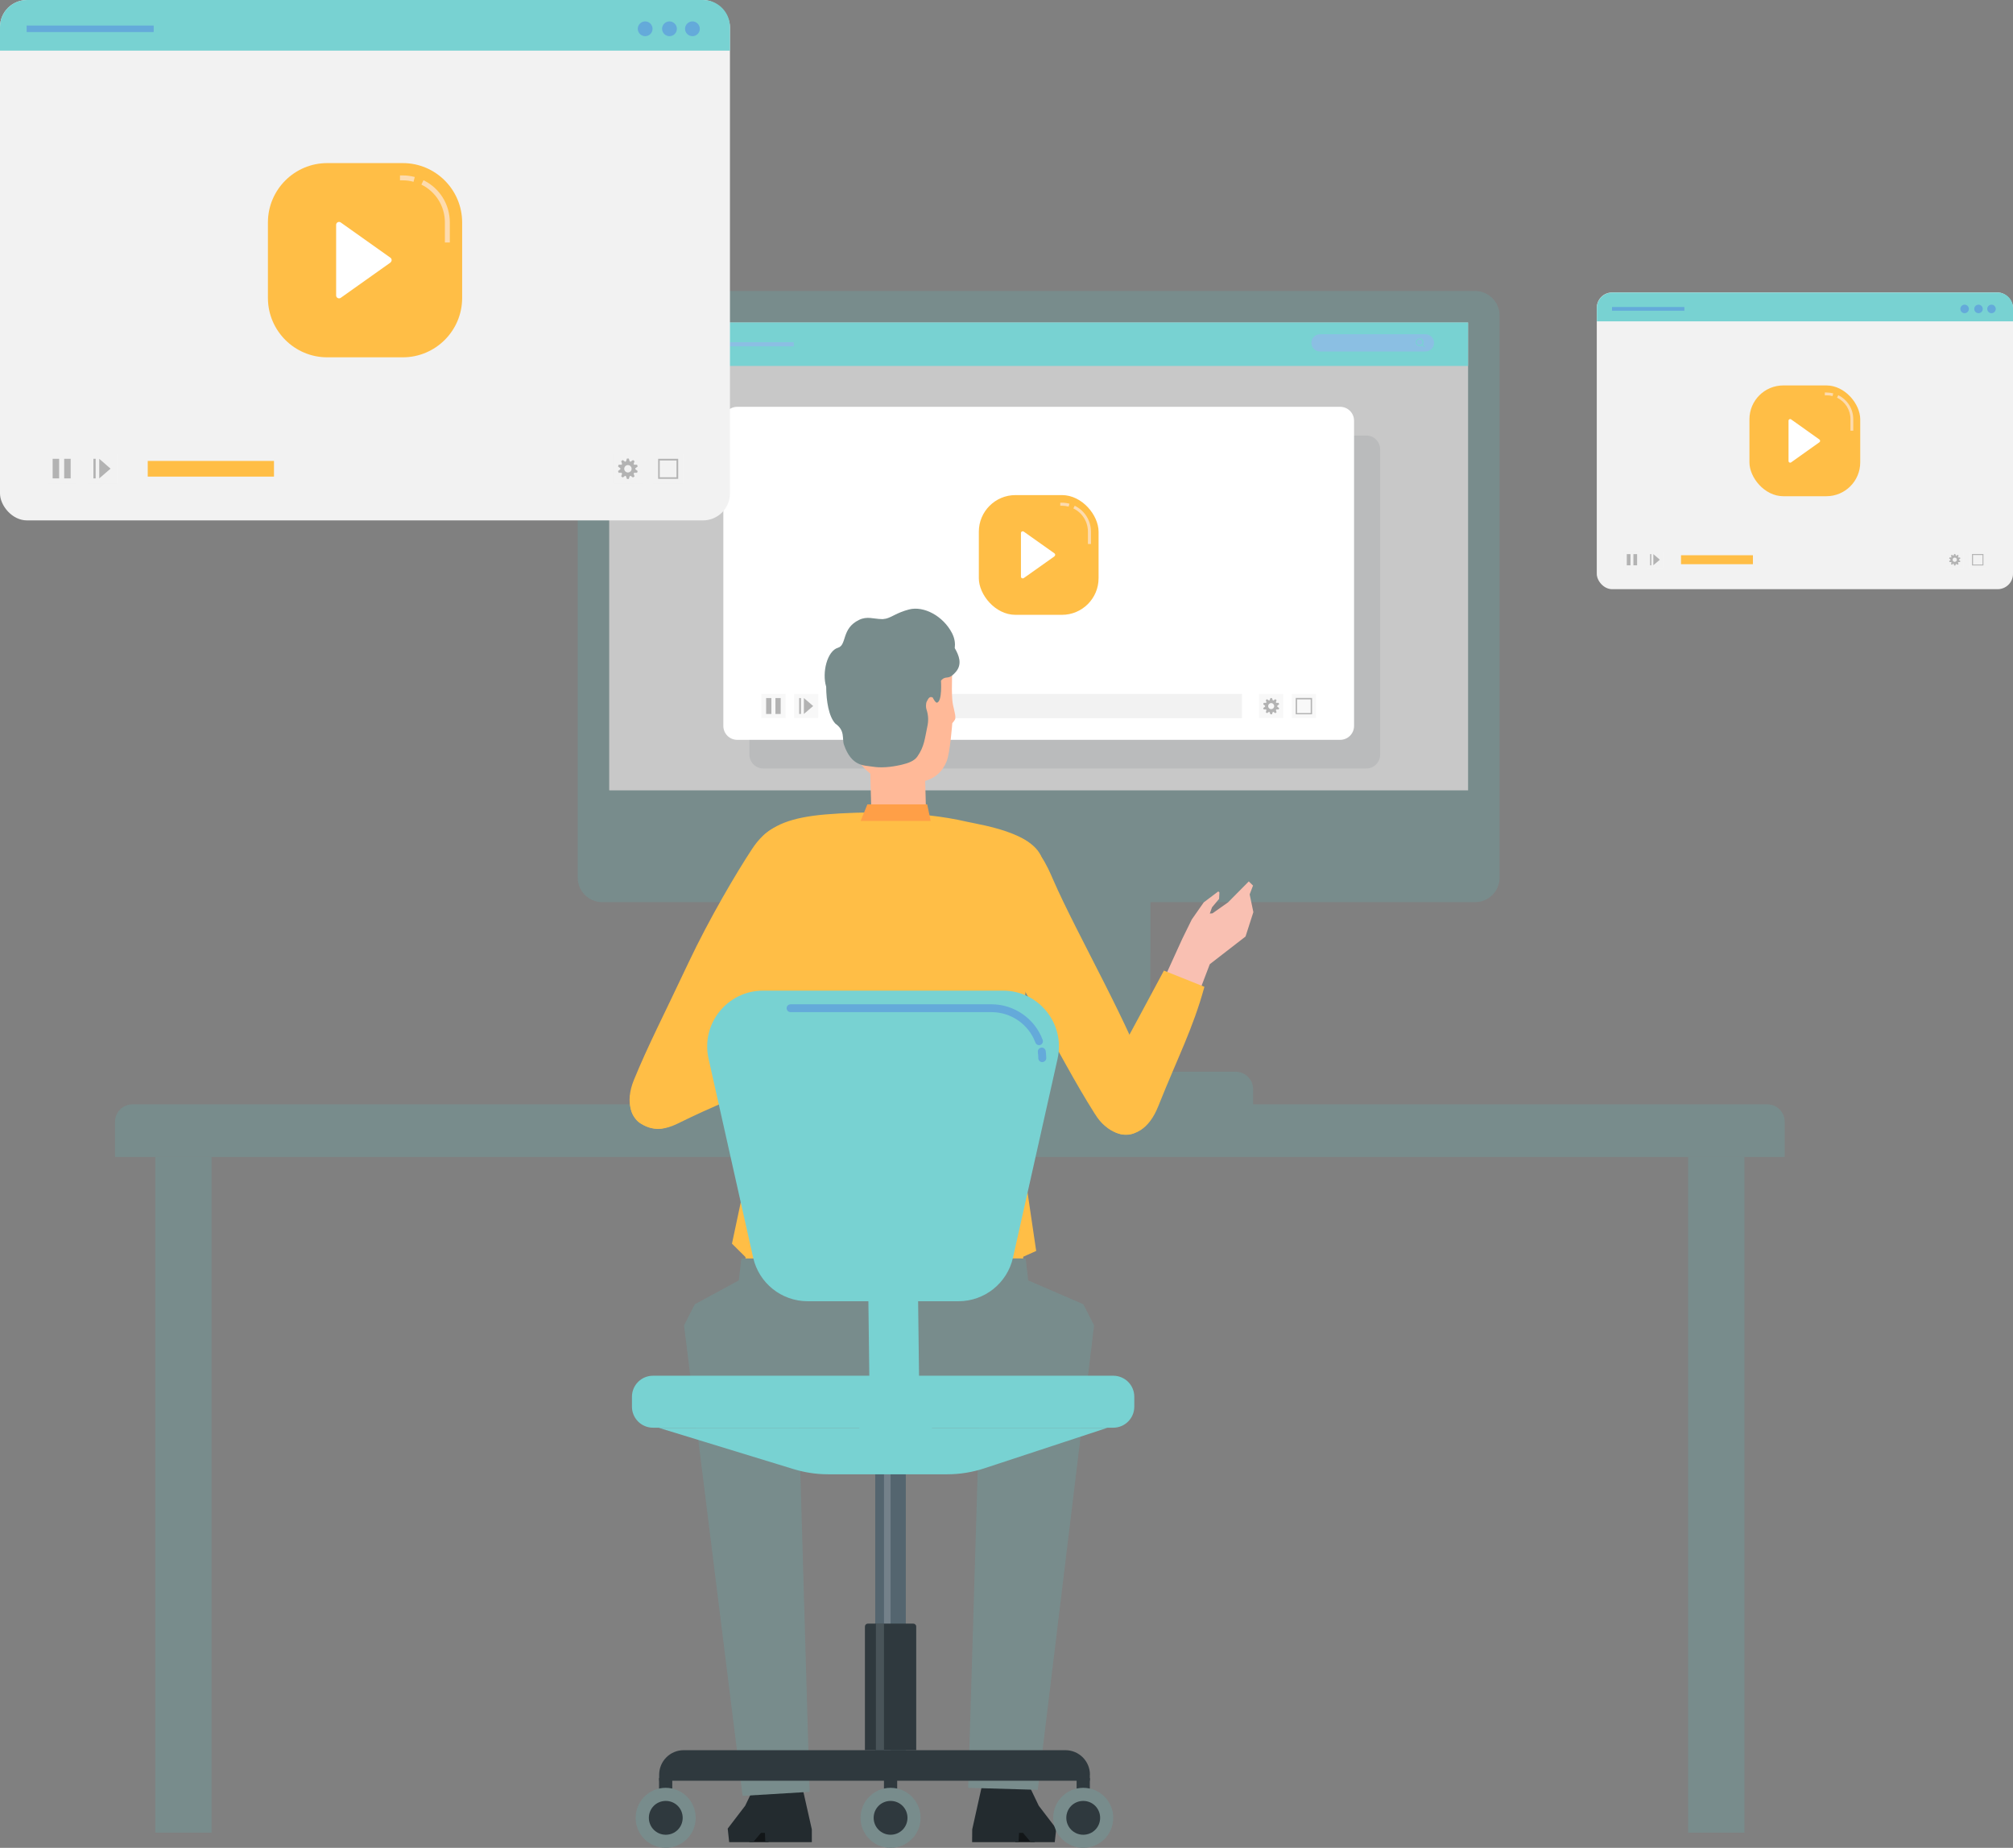<?xml version="1.0" encoding="UTF-8"?><svg id="_レイヤー_2" xmlns="http://www.w3.org/2000/svg" viewBox="0 0 179.72 164.97"><rect x="0" y="0" width="179.72" height="164.97" fill="#808080" stroke="none"/><defs><style>.cls-1,.cls-2,.cls-3,.cls-4,.cls-5,.cls-6,.cls-7,.cls-8,.cls-9,.cls-10,.cls-11,.cls-12,.cls-13,.cls-14,.cls-15,.cls-16,.cls-17,.cls-18,.cls-19,.cls-20,.cls-21,.cls-22,.cls-23,.cls-24,.cls-25,.cls-26{stroke-width:0px;}.cls-1,.cls-17{fill:#f2f2f2;}.cls-1,.cls-19,.cls-27{opacity:.5;}.cls-2{fill:#b3b3b3;}.cls-3{fill:none;}.cls-4{fill:#232b2f;}.cls-5{fill:#bde0f5;}.cls-6{fill:#ffb26c;}.cls-7{fill:#fddbae;}.cls-8{fill:#ffb998;}.cls-9{fill:#3f4c53;opacity:.1;}.cls-10{fill:#78d2d2;}.cls-11{fill:#ff9f47;}.cls-12{fill:#54656f;}.cls-13{fill:#788c8c;}.cls-14{fill:#64aada;}.cls-15{fill:#c8c8c8;}.cls-16{fill:#121618;}.cls-18{fill:#f9c0b2;}.cls-19{fill:#657075;}.cls-20{fill:#ffbe46;}.cls-21{fill:#8bbfe3;}.cls-22{fill:#bfc3c9;opacity:.3;}.cls-23{fill:#fff;}.cls-24{fill:#2a2a3b;}.cls-25{fill:#76beea;}.cls-26{fill:#2f393e;}</style></defs><g id="_写真イラスト"><rect class="cls-13" x="82.76" y="70.56" width="19.94" height="27.42"/><polygon class="cls-13" points="82.76 67.96 82.76 81.56 102.7 85.05 102.7 67.96 82.76 67.96"/><path class="cls-13" d="M75.14,95.68h35.18c.86,0,1.56.7,1.56,1.56v1.39h-38.31v-1.39c0-.86.7-1.56,1.56-1.56Z"/><path class="cls-13" d="M53.76,25.98h77.94c1.2,0,2.18.98,2.18,2.18v50.2c0,1.2-.98,2.18-2.18,2.18H53.76c-1.2,0-2.18-.98-2.18-2.18V28.16c0-1.2.98-2.18,2.18-2.18Z"/><rect class="cls-15" x="54.39" y="28.79" width="76.68" height="41.77"/><rect class="cls-10" x="54.39" y="28.79" width="76.68" height="3.88"/><rect class="cls-21" x="58.44" y="30.55" width="12.43" height=".37"/><path class="cls-5" d="M57.45,31.64h-1.28c-.15,0-.27-.12-.27-.27v-1.28c0-.15.12-.27.27-.27h1.28c.15,0,.27.12.27.27v1.28c0,.15-.12.27-.27.27ZM56.17,29.89c-.11,0-.21.09-.21.21v1.28c0,.11.09.21.21.21h1.28c.11,0,.21-.09.21-.21v-1.28c0-.11-.09-.21-.21-.21h-1.28Z"/><rect class="cls-5" x="56.28" y="30.33" width="1.12" height=".12"/><rect class="cls-5" x="56.28" y="30.64" width="1.12" height=".12"/><rect class="cls-5" x="56.28" y="30.94" width="1.12" height=".12"/><path class="cls-21" d="M127.26,31.38h-9.41c-.42,0-.77-.34-.77-.77h0c0-.42.34-.77.77-.77h9.41c.42,0,.77.34.77.77h0c0,.42-.34.77-.77.77Z"/><path class="cls-10" d="M127.2,30.95l-.18-.18c.11-.14.1-.33-.02-.46-.14-.14-.36-.14-.49,0-.14.14-.14.36,0,.49.07.07.16.1.25.1.07,0,.14-.03.21-.07l.18.18.06-.06ZM126.56,30.74c-.1-.1-.1-.27,0-.37.05-.05.12-.08.18-.08s.13.03.18.08c.05.05.08.11.08.18s-.03.14-.08.18c-.1.1-.27.1-.37,0Z"/><path class="cls-9" d="M68.15,38.88h53.83c.69,0,1.24.56,1.24,1.24v27.25c0,.69-.56,1.24-1.24,1.24h-53.83c-.69,0-1.24-.56-1.24-1.24v-27.25c0-.69.56-1.24,1.24-1.24Z"/><path class="cls-23" d="M65.82,36.32h53.83c.69,0,1.24.56,1.24,1.24v27.25c0,.69-.56,1.24-1.24,1.24h-53.83c-.69,0-1.24-.56-1.24-1.24v-27.25c0-.69.56-1.24,1.24-1.24Z"/><rect class="cls-17" x="74.59" y="61.95" width="36.29" height="2.17"/><rect class="cls-20" x="75.3" y="62.47" width="9.15" height="1.13"/><g class="cls-27"><rect class="cls-17" x="112.41" y="61.95" width="2.16" height="2.16"/></g><g class="cls-27"><rect class="cls-17" x="115.34" y="61.95" width="2.16" height="2.16"/></g><path class="cls-2" d="M114.03,63.01l.17-.13-.04-.13h-.21s-.04-.05-.04-.05l.06-.2-.11-.08-.17.12-.06-.02-.07-.2h-.14l-.07.2-.06.02-.17-.12-.11.08.06.2-.04.05h-.21s-.04.13-.04.13l.17.13v.07l-.17.13.04.13h.21s.04.05.04.05l-.06.2.11.08.17-.12.06.02.07.2h.14l.07-.2.06-.02.17.12.11-.08-.06-.2.04-.05h.21s.04-.13.04-.13l-.17-.13v-.07ZM113.76,63.04c0,.15-.12.27-.27.27s-.27-.12-.27-.27.12-.27.27-.27.27.12.27.27Z"/><path class="cls-2" d="M117.02,62.44v1.22h-1.22v-1.22h1.22M117.14,62.31h-1.46v1.46h1.46v-1.46h0Z"/><rect class="cls-1" x="67.97" y="61.95" width="2.16" height="2.16"/><g class="cls-27"><rect class="cls-17" x="70.9" y="61.95" width="2.16" height="2.16"/></g><rect class="cls-2" x="69.23" y="62.32" width=".47" height="1.42"/><rect class="cls-2" x="68.4" y="62.32" width=".47" height="1.42"/><polygon class="cls-2" points="72.6 63.03 71.77 63.74 71.77 62.32 72.6 63.03"/><rect class="cls-2" x="71.35" y="62.32" width=".16" height="1.42"/><rect class="cls-20" x="87.39" y="44.2" width="10.69" height="10.69" rx="3.27" ry="3.27"/><path class="cls-23" d="M94.14,49.67l-2.74,1.94c-.11.07-.25,0-.25-.13v-3.89c0-.13.14-.2.25-.13l2.74,1.94c.09.06.09.2,0,.26Z"/><path class="cls-3" d="M95.41,45.23c-.19-.05-.39-.08-.6-.08h-.15v-.27h.15c.23,0,.45.03.67.09l-.07.26ZM97.4,48.57h-.27v-1.1c0-.89-.5-1.69-1.3-2.08l.12-.24c.89.44,1.45,1.33,1.45,2.32v1.1Z"/><path class="cls-7" d="M94.66,44.88v.27h.15c.2,0,.4.03.6.08l.07-.26c-.22-.06-.44-.09-.67-.09h-.15Z"/><path class="cls-7" d="M95.95,45.15l-.12.24c.8.39,1.3,1.19,1.3,2.08v1.1h.27v-1.1c0-.99-.55-1.88-1.45-2.32Z"/><polygon class="cls-24" points="157.29 98.82 157.22 98.82 157.22 98.82 157.29 98.82"/><polygon class="cls-25" points="90.2 21.01 90.2 21.01 90.27 21.01 90.2 21.01"/><polygon class="cls-25" points="90.2 21.01 90.2 21.01 90.27 21.01 90.2 21.01"/><path class="cls-3" d="M102.61,85.07h0v10.61h2.73s-.01-.07-.01-.1v-15.02h-2.72v4.5Z"/><polygon class="cls-25" points="90.2 21.01 90.2 21.01 90.27 21.01 90.2 21.01"/><rect class="cls-17" x="142.56" y="26.11" width="37.16" height="26.49" rx="1.37" ry="1.37"/><path class="cls-10" d="M179.72,27.49c0-.76-.61-1.37-1.37-1.37h-34.41c-.76,0-1.37.61-1.37,1.37v1.2h37.16v-1.2Z"/><rect class="cls-14" x="143.92" y="27.41" width="6.46" height=".33"/><path class="cls-14" d="M175.78,27.58c0,.21-.17.38-.38.38s-.38-.17-.38-.38.17-.38.38-.38.38.17.38.38Z"/><path class="cls-14" d="M177.02,27.58c0,.21-.17.38-.38.38s-.38-.17-.38-.38.17-.38.38-.38.38.17.38.38Z"/><path class="cls-14" d="M178.18,27.58c0,.21-.17.38-.38.38s-.38-.17-.38-.38.17-.38.38-.38.38.17.38.38Z"/><rect class="cls-17" x="149.59" y="49.21" width="23.1" height="1.52"/><rect class="cls-20" x="150.08" y="49.57" width="6.42" height=".8"/><g class="cls-27"><rect class="cls-17" x="173.77" y="49.21" width="1.51" height="1.51"/></g><g class="cls-27"><rect class="cls-17" x="175.82" y="49.21" width="1.51" height="1.51"/></g><path class="cls-2" d="M174.9,49.95l.12-.09-.03-.09h-.15s-.03-.04-.03-.04l.05-.14-.08-.06-.12.09h-.04s-.05-.16-.05-.16h-.1l-.05.14h-.04s-.12-.07-.12-.07l-.08.06.05.14-.03.04h-.15s-.03.09-.03.09l.12.09v.05l-.12.09.03.09h.15s.03.04.03.04l-.05.14.08.06.12-.09h.04s.05.16.05.16h.1l.05-.14h.04s.12.07.12.07l.08-.06-.05-.14.03-.04h.15s.03-.09.03-.09l-.12-.09v-.05ZM174.71,49.97c0,.1-.08.19-.19.19s-.19-.08-.19-.19.08-.19.19-.19.19.08.19.19Z"/><path class="cls-2" d="M177,49.55v.85h-.85v-.85h.85M177.08,49.46h-1.02v1.02h1.02v-1.02h0Z"/><rect class="cls-1" x="144.95" y="49.21" width="1.51" height="1.51"/><g class="cls-27"><rect class="cls-17" x="147" y="49.21" width="1.51" height="1.51"/></g><rect class="cls-2" x="145.83" y="49.47" width=".33" height="1"/><rect class="cls-2" x="145.24" y="49.47" width=".33" height="1"/><polygon class="cls-2" points="148.19 49.97 147.61 50.46 147.61 49.47 148.19 49.97"/><rect class="cls-2" x="147.32" y="49.47" width=".11" height="1"/><rect class="cls-20" x="156.19" y="34.41" width="9.89" height="9.89" rx="3.02" ry="3.02"/><path class="cls-23" d="M162.44,39.48l-2.53,1.8c-.1.07-.23,0-.23-.12v-3.6c0-.12.13-.19.23-.12l2.53,1.8c.08.06.08.18,0,.24Z"/><path class="cls-3" d="M163.61,35.36c-.18-.05-.36-.07-.55-.07h-.14v-.25h.14c.21,0,.42.03.62.08l-.06.24ZM165.46,38.46h-.25v-1.02c0-.82-.46-1.56-1.2-1.93l.11-.22c.83.41,1.34,1.23,1.34,2.15v1.02Z"/><path class="cls-7" d="M162.92,35.04v.25h.14c.19,0,.37.02.55.07l.06-.24c-.2-.05-.41-.08-.62-.08h-.14Z"/><path class="cls-7" d="M164.12,35.28l-.11.22c.74.37,1.2,1.1,1.2,1.93v1.02h.25v-1.02c0-.92-.51-1.74-1.34-2.15Z"/><rect class="cls-17" y="0" width="65.17" height="46.46" rx="2.41" ry="2.41"/><path class="cls-10" d="M65.17,2.41c0-1.33-1.08-2.41-2.41-2.41H2.41C1.08,0,0,1.08,0,2.41v2.11h65.17v-2.11Z"/><rect class="cls-14" x="2.38" y="2.28" width="11.34" height=".58"/><path class="cls-14" d="M58.26,2.57c0,.37-.3.66-.66.66s-.66-.3-.66-.66.3-.66.66-.66.66.3.66.66Z"/><path class="cls-14" d="M60.43,2.57c0,.37-.3.66-.66.66s-.66-.3-.66-.66.3-.66.66-.66.66.3.66.66Z"/><path class="cls-14" d="M62.48,2.57c0,.37-.3.66-.66.66s-.66-.3-.66-.66.3-.66.66-.66.66.3.66.66Z"/><rect class="cls-17" x="12.32" y="40.51" width="40.52" height="2.67"/><rect class="cls-20" x="13.19" y="41.15" width="11.27" height="1.4"/><g class="cls-27"><rect class="cls-17" x="54.73" y="40.51" width="2.65" height="2.65"/></g><g class="cls-27"><rect class="cls-17" x="58.33" y="40.51" width="2.65" height="2.65"/></g><path class="cls-2" d="M56.72,41.81l.21-.16-.05-.16h-.26s-.05-.07-.05-.07l.08-.25-.14-.1-.21.15-.08-.03-.08-.25h-.17l-.08.25-.08.03-.21-.15-.14.1.08.25-.05.07h-.26s-.05.16-.05.16l.21.16v.08l-.21.16.05.16h.26s.05.07.05.07l-.08.25.14.1.21-.15.08.03.08.25h.17l.08-.25.08-.03.21.15.14-.1-.08-.25.05-.07h.26s.05-.16.05-.16l-.21-.16v-.08ZM56.39,41.85c0,.18-.15.33-.33.33s-.33-.15-.33-.33.15-.33.33-.33.33.15.33.33Z"/><path class="cls-2" d="M60.4,41.11v1.5h-1.5v-1.5h1.5M60.55,40.96h-1.79v1.79h1.79v-1.79h0Z"/><rect class="cls-1" x="4.18" y="40.51" width="2.65" height="2.65"/><g class="cls-27"><rect class="cls-17" x="7.78" y="40.51" width="2.65" height="2.65"/></g><rect class="cls-2" x="5.73" y="40.96" width=".58" height="1.75"/><rect class="cls-2" x="4.7" y="40.96" width=".58" height="1.75"/><polygon class="cls-2" points="9.87 41.84 8.86 42.71 8.86 40.96 9.87 41.84"/><rect class="cls-2" x="8.34" y="40.96" width=".2" height="1.75"/><path class="cls-20" d="M29.22,14.56h6.74c2.93,0,5.3,2.38,5.3,5.3v6.74c0,2.93-2.38,5.3-5.3,5.3h-6.74c-2.93,0-5.3-2.38-5.3-5.3v-6.74c0-2.93,2.38-5.3,5.3-5.3Z"/><path class="cls-23" d="M34.86,23.44l-4.44,3.15c-.17.12-.41,0-.41-.21v-6.31c0-.21.24-.33.41-.21l4.44,3.15c.14.1.14.32,0,.42Z"/><path class="cls-3" d="M36.92,16.22c-.31-.08-.64-.13-.97-.13h-.24v-.44h.24c.37,0,.73.05,1.08.14l-.11.43ZM40.16,21.65h-.44v-1.79c0-1.44-.81-2.74-2.1-3.38l.19-.39c1.45.72,2.35,2.16,2.35,3.77v1.79Z"/><path class="cls-7" d="M35.71,15.66v.44h.24c.33,0,.65.04.97.13l.11-.43c-.35-.09-.72-.14-1.08-.14h-.24Z"/><path class="cls-7" d="M37.81,16.09l-.19.39c1.3.64,2.1,1.94,2.1,3.38v1.79h.44v-1.79c0-1.61-.9-3.06-2.35-3.77Z"/><path class="cls-13" d="M11.84,98.59h145.94c.86,0,1.56.7,1.56,1.56v3.14H10.27v-3.14c0-.86.7-1.56,1.56-1.56Z"/><rect class="cls-13" x="13.87" y="103.29" width="5.02" height="60.32"/><rect class="cls-13" x="150.72" y="103.29" width="5.02" height="60.32"/><rect class="cls-16" x="90.65" y="163.39" width="1.72" height="1.07"/><polygon class="cls-4" points="92.03 164.46 94.17 164.46 94.3 163.25 92.74 161.21 92.03 159.73 91.94 159.19 87.72 159.19 86.8 163.32 86.8 163.33 86.8 163.32 86.79 164.46 90.94 164.46 90.98 163.63 91.33 163.63 92.03 164.46"/><rect class="cls-16" x="66.91" y="163.39" width="1.72" height="1.07" transform="translate(135.53 327.85) rotate(180)"/><polygon class="cls-4" points="67.24 164.46 65.1 164.46 64.97 163.25 66.53 161.21 67.24 159.73 67.33 159.19 71.55 159.19 72.48 163.32 72.47 163.33 72.48 163.32 72.48 164.46 68.33 164.46 68.29 163.63 67.94 163.63 67.24 164.46"/><rect class="cls-8" x="77.75" y="67.06" width="4.88" height="6.9" transform="translate(-1.91 2.23) rotate(-1.57)"/><path class="cls-8" d="M85.29,64.14c0,.13-.27.42-.27.42,0,0-.2,2.68-.51,3.42-.71,1.71-2.13,1.91-3.88,2.02-2.61.17-4.9-2.18-5.09-5.24-.03-.43-.62-6-.57-6.41l1.85-1.85,5.42-.35c.75-.05,1.49.24,2.01.78l.07.07c.46.47.72,1.1.72,1.76,0,1.01-.11,2.55-.02,3.72.05.67.31,1.21.27,1.67Z"/><path class="cls-13" d="M84.36,60.52c-.25.07-.35.26-.35.26,0,0,.13,1.82-.35,1.95-.15.04-.39-.46-.39-.46-.27-.12-.37.05-.53.36-.08.15-.09.52-.03.68.19.57.19,1.07.08,1.56-.24,1.14-.27,1.77-.88,2.66-.27.4-.8.6-1.44.75-.97.22-1.84.29-2.6.16-.72-.12-1.84.01-2.52-1.95-.19-.54.13-1.26-.77-1.89-.59-.63-.81-2.01-.82-3.29-.39-1.29.1-3.2,1.05-3.48.82-.24.29-1.72,1.89-2.49.72-.35,1.29-.08,2.03-.07.04,0,.07,0,.1,0,.09-.02.18-.03.27-.04.53-.13.98-.54,2.06-.82,1.31-.34,3.05.58,3.84,2.12.25.49.29.93.24,1.33.37.64.7,1.43.09,2.13-.51.59-.71.45-.98.53Z"/><polygon class="cls-18" points="103.53 88.26 105.55 83.82 106.4 82.09 107.47 80.56 108.77 79.58 108.87 79.68 108.84 80.25 108.21 81 108.01 81.56 108.25 81.54 109.64 80.56 111.49 78.69 111.87 79.06 111.57 79.85 111.9 81.43 111.2 83.61 108.01 86.08 106.56 89.88 103.53 88.26"/><path class="cls-20" d="M103.91,86.65l3.62,1.45c-1.03,3.75-2.36,6.25-4.12,10.66-.85,2.14-2.15,2.6-3.15,2.53-.83-.06-3.43-1.55-2.33-3.56,2.4-4.38,5.99-11.09,5.99-11.09Z"/><path class="cls-20" d="M102.72,97.06c-1.58-5.08-6.57-13.62-8.72-18.58-.41-.94-1.37-3.29-3.22-3.8-1.59-.44-3.08.76-3.46,1.64-.48,1.12-.23,2.59.08,3.38.92,2.35,2.46,5.89,4.61,9.7,2.72,4.8,3.9,7.13,5.71,10,1.22,1.93,2.79,2.12,3.56,1.76,1.4-.67,2.15-1.78,1.43-4.11Z"/><polygon class="cls-6" points="66.5 93.99 69.71 93.34 70.92 92.37 71.81 92.38 73.4 93.79 73.42 95.9 71.67 95.95 71.37 95.67 70.6 95.61 66.87 96.73 66.5 93.99"/><path class="cls-20" d="M67.99,93.26l.65,3.18c-4.61,2.38-4.33,2-8.2,3.9-2.07,1.01-3.39.07-3.92-.79-.43-.71-.64-3.33,1.56-3.96,4.61-1.33,9.9-2.34,9.9-2.34Z"/><path class="cls-20" d="M61.41,99.11c3.24-4.23,7.72-12.9,10.52-17.52.53-.88,1.5-3.35.84-5.15-.57-1.55-2.15-2.91-3.1-2.71-1.19.25-2.06,1.36-2.53,2.07-1.39,2.11-3.81,6.2-5.68,10.16-2.35,4.99-3.57,7.3-4.86,10.44-.87,2.11-.12,3.51.62,3.92,1.35.76,2.7.72,4.18-1.21Z"/><path class="cls-20" d="M66.32,88.03c.31-3.65.08-5.12.14-7.06.16-5.49,1.15-7.74,7.24-8.26,3.21-.27,8.37-.34,12.62.65,1.44.33,7.31,1.13,6.79,4.37-.57,3.52-.48,1.78-1.49,10.28-.68,5.75-.45,7.29-.36,11.71.07,3.59.39,6.14.39,6.14l.86,5.82-1.16.52v1.18s-24.83-.22-24.83-.22l.04-.93-1.21-1.2.78-3.67s.1-2.09.38-9.81c.17-4.53-.39-7.02-.18-9.54Z"/><polygon class="cls-11" points="77.44 71.81 82.78 71.81 83.09 73.29 76.84 73.29 77.44 71.81"/><polygon class="cls-13" points="62.03 116.44 65.96 114.31 66.19 112.35 71.88 112.35 71.87 112.3 91.57 112.35 91.8 114.31 96.72 116.44 97.68 118.33 92.65 159.79 86.44 159.61 87.53 123.33 78.88 123.26 71.22 123.33 72.28 159.97 66.3 160.33 61.07 118.33 62.03 116.44"/><rect class="cls-12" x="78.14" y="130.69" width="2.73" height="26.07" transform="translate(159.01 287.45) rotate(180)"/><rect class="cls-22" x="78.92" y="130.69" width=".59" height="26.07" transform="translate(158.43 287.45) rotate(180)"/><path class="cls-26" d="M77.21,144.95h4.58v11.04c0,.14-.12.26-.26.26h-4.06c-.14,0-.26-.12-.26-.26v-11.04h0Z" transform="translate(159.01 301.2) rotate(180)"/><rect class="cls-19" x="78.2" y="144.95" width=".72" height="11.3" transform="translate(157.12 301.2) rotate(180)"/><path class="cls-26" d="M78.89,138.39h.54v38.45h-.54c-1.21,0-2.19-.98-2.19-2.19v-34.08c0-1.21.98-2.19,2.19-2.19Z" transform="translate(235.69 79.55) rotate(90)"/><rect class="cls-26" x="96.12" y="158.73" width="1.18" height="2.98"/><rect class="cls-26" x="58.84" y="158.73" width="1.18" height="2.98"/><rect class="cls-26" x="78.92" y="158.73" width="1.18" height="2.98"/><circle class="cls-13" cx="59.43" cy="162.29" r="2.68"/><path class="cls-26" d="M57.93,162.29c0,.83.67,1.51,1.51,1.51s1.51-.67,1.51-1.51-.67-1.51-1.51-1.51-1.51.67-1.51,1.51Z"/><circle class="cls-13" cx="96.71" cy="162.29" r="2.68"/><path class="cls-26" d="M95.2,162.29c0,.83.67,1.51,1.51,1.51s1.51-.67,1.51-1.51-.67-1.51-1.51-1.51-1.51.67-1.51,1.51Z"/><circle class="cls-13" cx="79.51" cy="162.29" r="2.68"/><path class="cls-26" d="M78,162.29c0,.83.67,1.51,1.51,1.51s1.51-.67,1.51-1.51-.67-1.51-1.51-1.51-1.51.67-1.51,1.51Z"/><path class="cls-10" d="M58.3,122.82h41.09c1.04,0,1.88.84,1.88,1.88v.88c0,1.04-.84,1.88-1.88,1.88h-41.09c-1.04,0-1.88-.84-1.88-1.88v-.88c0-1.04.84-1.88,1.88-1.88Z" transform="translate(157.69 250.28) rotate(-180)"/><path class="cls-10" d="M73.92,131.62h10.66c1.11,0,2.21-.18,3.26-.52l11.03-3.63h-40.06l12.05,3.69c.99.3,2.02.46,3.06.46Z"/><path class="cls-10" d="M85.58,116.17h-13.47c-2.34,0-4.36-1.62-4.87-3.9l-3.98-17.75c-.7-3.12,1.67-6.08,4.87-6.08h21.42c3.2,0,5.57,2.96,4.87,6.08l-3.98,17.75c-.51,2.28-2.53,3.9-4.87,3.9Z"/><path class="cls-10" d="M75.52,129.54h9.15l-2.58-3.59-.36-29.14c0-1.23-.76-2.2-1.99-2.2l-.23-.02c-1.23,0-2.22,1-2.22,2.22l.36,29.05-2.12,3.68Z"/><path class="cls-14" d="M93.05,94.82c-.19,0-.35-.15-.35-.35,0-.18-.02-.36-.04-.54-.03-.19.11-.37.3-.4.19-.03.37.11.4.3.03.21.04.42.05.63,0,.19-.15.35-.35.36h0Z"/><path class="cls-14" d="M92.77,93.31c-.14,0-.28-.09-.33-.23-.6-1.63-2.17-2.72-3.91-2.72h-17.95c-.19,0-.35-.16-.35-.35s.16-.35.35-.35h17.95c2.02,0,3.86,1.28,4.56,3.18.07.18-.03.38-.21.45-.04.01-.08.02-.12.02Z"/></g></svg>